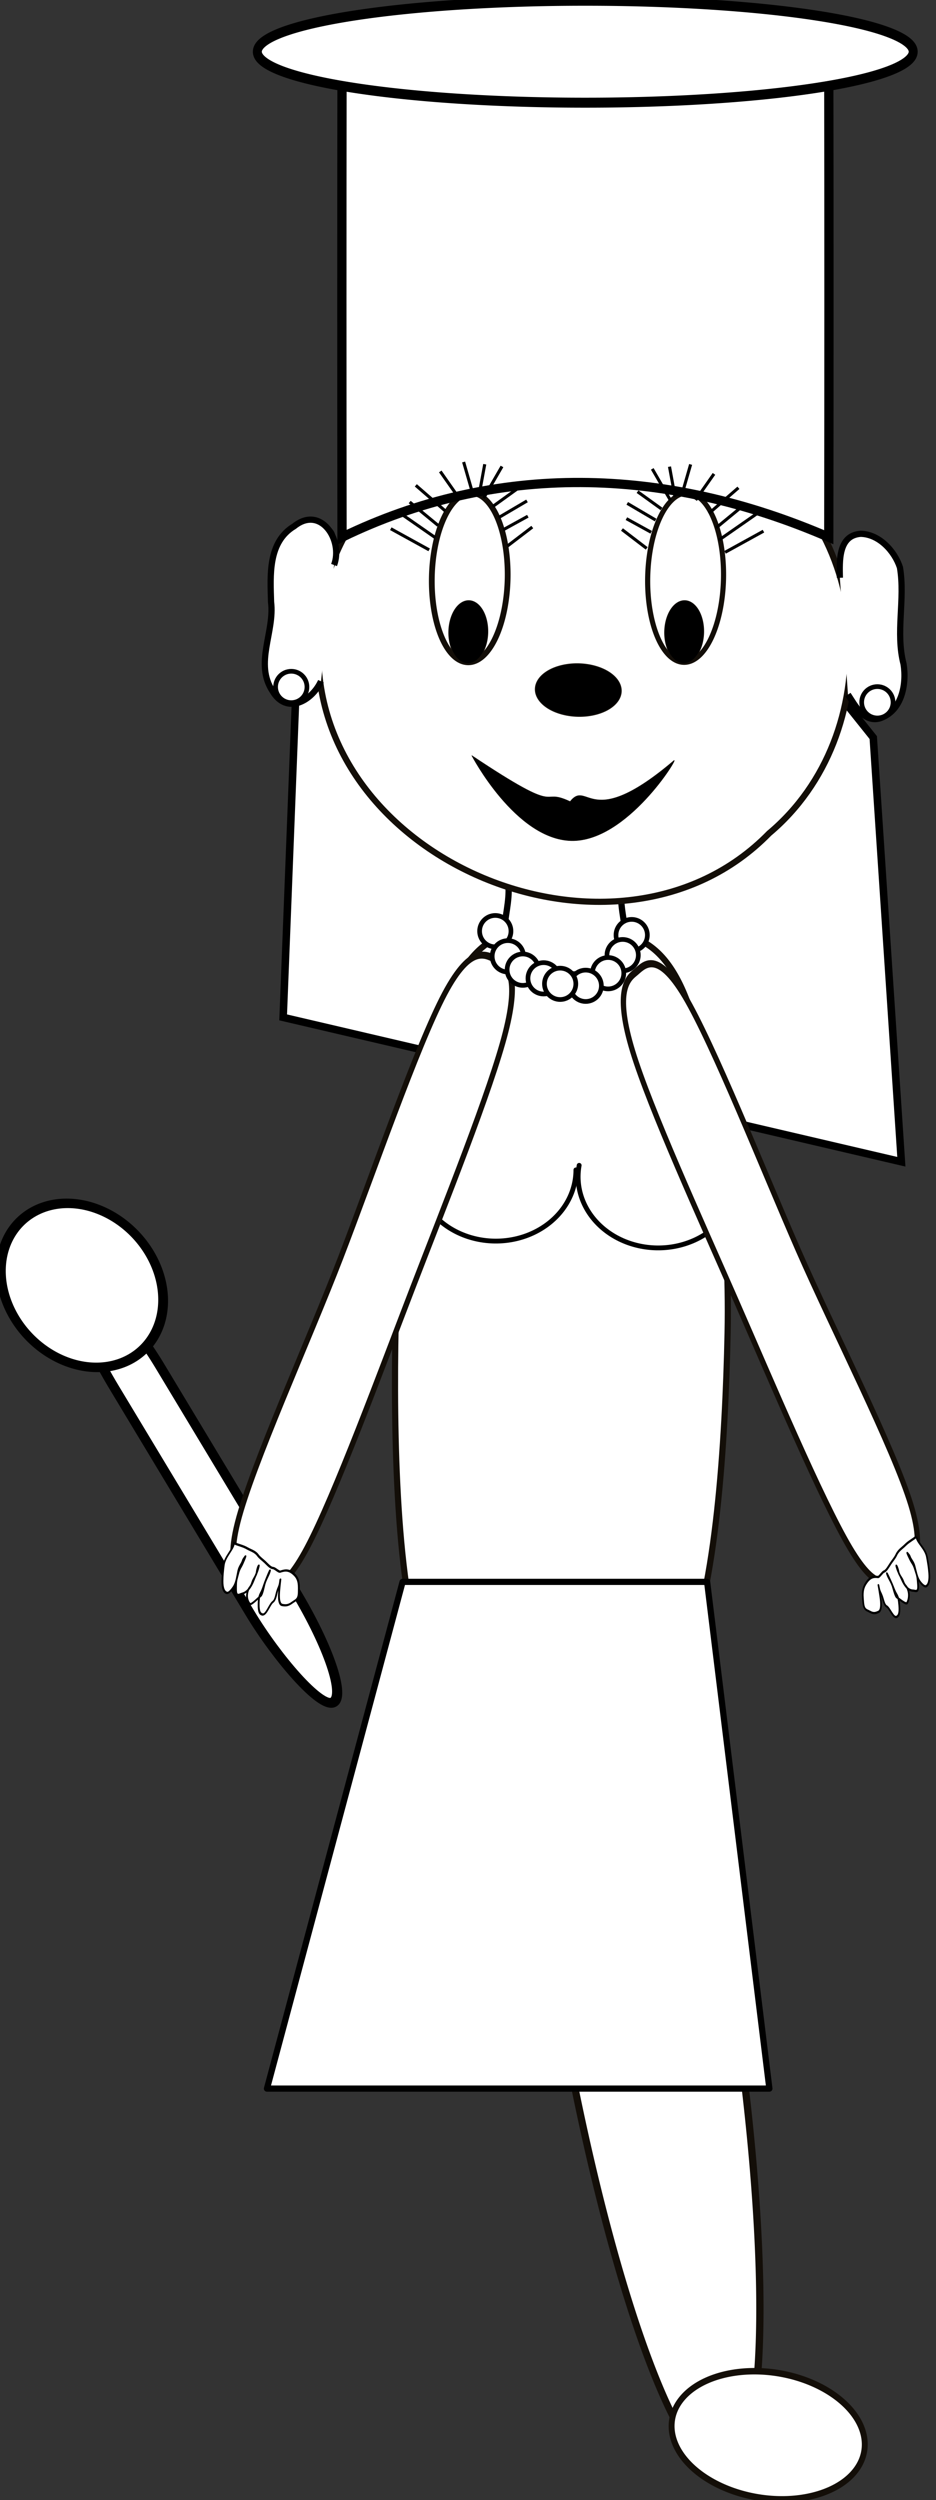 <?xml version="1.0" encoding="UTF-8" standalone="no"?>
<!-- Created with Inkscape (http://www.inkscape.org/) -->

<svg
   xmlns:dc="http://purl.org/dc/elements/1.1/"
   xmlns:cc="http://creativecommons.org/ns#"
   xmlns:rdf="http://www.w3.org/1999/02/22-rdf-syntax-ns#"
   xmlns:svg="http://www.w3.org/2000/svg"
   xmlns="http://www.w3.org/2000/svg"
   xmlns:sodipodi="http://sodipodi.sourceforge.net/DTD/sodipodi-0.dtd"
   xmlns:inkscape="http://www.inkscape.org/namespaces/inkscape"
   id="svg2"
   sodipodi:docname="Mon-Cook-outline.svg"
   inkscape:version="0.92.2pre0 (973e216, 2017-07-25)"
   viewBox="0 0 303.52 810.43"
   sodipodi:version="0.32"
   version="1.0"
   inkscape:label="Pozadí">
  <rect x="0" y="0" width="303.52" height="810.43" fill="#333333" stroke="none"/>
  <defs
     id="defs3556" />
  <sodipodi:namedview
     id="base"
     bordercolor="#666666"
     inkscape:pageshadow="2"
     inkscape:window-y="0"
     pagecolor="#ffffff"
     inkscape:window-height="714"
     inkscape:zoom="0.24516275"
     inkscape:window-x="0"
     borderopacity="1.0"
     inkscape:current-layer="g2573"
     inkscape:cx="705.30808"
     inkscape:cy="623.04413"
     showguides="true"
     inkscape:guide-bbox="true"
     inkscape:window-width="1366"
     inkscape:pageopacity="0.0"
     inkscape:document-units="px"
     showgrid="false"
     inkscape:window-maximized="1" />
  <g
     id="layer1"
     inkscape:label="Vrstva 1"
     inkscape:groupmode="layer"
     transform="translate(-173.54 -73.434)">
    <g
       id="g2573"
       inkscape:export-ydpi="90"
       inkscape:export-xdpi="90"
       inkscape:export-filename="/media/KINGSTON/inkscape/8.b/Petra Thurlova/svg 3/Prace svg/cinnost/vari.png">
      <g
         id="g4366"
         transform="matrix(.991 .134 -.134 .991 73.134 -61.037)"
         style="fill:#ffffff;stroke-width:0.1;stroke-miterlimit:4;stroke-dasharray:none">
        <path
           id="path3852"
           sodipodi:rx="26.513"
           sodipodi:ry="215.16319"
           style="stroke:#130e08;stroke-width:2.207;fill:#ffffff;stroke-miterlimit:4;stroke-dasharray:none"
           sodipodi:type="arc"
           d="m -179.473,459.899 a 26.513,215.163 0 0 1 -26.513,215.163 26.513,215.163 0 0 1 -26.513,-215.163 26.513,215.163 0 0 1 26.513,-215.163 26.513,215.163 0 0 1 26.513,215.163 z"
           inkscape:transform-center-x="237.86864"
           inkscape:transform-center-y="-85.505741"
           transform="matrix(1.048 -.199 .225 .741 520.95 341.07)"
           sodipodi:cy="459.89859"
           sodipodi:cx="-205.98563" />
        <path
           id="path3925"
           sodipodi:rx="34.670849"
           sodipodi:ry="20.394615"
           style="stroke:#130e08;stroke-width:2.096;fill:#ffffff;stroke-miterlimit:4;stroke-dasharray:none"
           sodipodi:type="arc"
           d="m -360.985,389.537 a 34.671,20.395 0 0 1 -34.671,20.395 34.671,20.395 0 0 1 -34.671,-20.395 34.671,20.395 0 0 1 34.671,-20.395 34.671,20.395 0 0 1 34.671,20.395 z"
           transform="matrix(-.91 -.023 -.021 1 118.28 470.07)"
           sodipodi:cy="389.53717"
           sodipodi:cx="-395.65555" />
      </g>
      <g
         id="g4362"
         transform="matrix(.983 -.185 .185 .983 -128.28 56.631)"
         style="fill:#ffffff">
        <ellipse
           id="path2963"
           style="stroke:#130e08;stroke-width:2.222;fill:#ffffff;stroke-miterlimit:4;stroke-dasharray:none"
           inkscape:transform-center-x="-225.42474"
           inkscape:transform-center-y="-110.26965"
           transform="matrix(-.999 -.365 -.328 .691 255.47 335.59)"
           sodipodi:type="arc"
           sodipodi:ry="215.16319"
           sodipodi:rx="26.513"
           sodipodi:cy="459.89859"
           sodipodi:cx="-205.98563" />
        <ellipse
           id="path3923"
           style="stroke:#130e08;stroke-width:2.096;fill:#ffffff;stroke-miterlimit:4;stroke-dasharray:none"
           transform="matrix(-.91 -.023 -.021 1 -118.45 464.12)"
           sodipodi:type="arc"
           sodipodi:ry="20.394615"
           sodipodi:rx="34.670849"
           sodipodi:cy="389.53717"
           sodipodi:cx="-395.65555" />
      </g>
      <path
         style="fill:#ffffff;fill-rule:evenodd;stroke:#000000;stroke-width:2.437;stroke-linecap:butt;stroke-linejoin:miter;stroke-miterlimit:4;stroke-dasharray:none;stroke-opacity:1"
         d="m 299.324,255.779 -29.407,31.064 -4.556,116.385 200.464,46.802 -9.112,-137.508 -48.045,-60.056 z"
         id="path4313"
         inkscape:connector-curvature="0" />
      <path
         id="path2069"
         sodipodi:nodetypes="csssssssc"
         style="stroke:#130e08;stroke-width:2;fill:#ffffff;stroke-miterlimit:4;stroke-dasharray:none"
         d="m301.83 502.76c-0.74 35.57 0.17 86.49 9.42 110.06 9.26 23.57 26.87 19.79 41.72 20.16 14.86 0.38 32.36 1.64 42.59-21.44s13.18-70.51 13.92-106.07c0.75-35.57-4.26-84.9-13.51-108.47-9.26-23.57-22.77-21.38-37.63-21.76-14.85-0.37-28.26-3.23-38.48 19.85-10.23 23.08-17.29 72.1-18.03 107.67z" />
      <path
         style="opacity:1;fill:#ffffff;fill-opacity:0.391;stroke:#000000;stroke-width:1.565;stroke-linecap:round;stroke-linejoin:round;stroke-miterlimit:4;stroke-dasharray:none;stroke-dashoffset:0;stroke-opacity:1"
         id="path4101-3"
         sodipodi:type="arc"
         sodipodi:cx="386.97321"
         sodipodi:cy="454.88193"
         sodipodi:rx="25.958109"
         sodipodi:ry="23.073874"
         sodipodi:start="0"
         sodipodi:end="3.3023554"
         d="m 412.931,454.882 a 25.958,23.074 0 0 1 -14.202,20.572 25.958,23.074 0 0 1 -27.066,-1.938 25.958,23.074 0 0 1 -10.314,-22.327"
         sodipodi:open="true" />
      <g
         id="g2180"
         transform="matrix(.584 -.501 .451 .854 138.13 91.689)">
        <path
           id="path2088"
           sodipodi:nodetypes="csssssssc"
           style="stroke:#130e08;stroke-width:2.348;fill:#ffffff;stroke-miterlimit:4;stroke-dasharray:none"
           d="m105.94 515.22c-2.77 28.91-3.47 72.97-8.347 91.84-4.881 18.86-14.18 15.01-18.856 14.87s-11.845 1.93-13.098-17.12c-1.252-19.05 3.652-61.71 6.419-90.61 2.766-28.91 5.817-69.08 10.698-87.94 4.881-18.87 11.949-20.15 16.624-20.01 4.68 0.14 13.15-1.92 14.41 17.13 1.25 19.05-5.08 62.94-7.85 91.84z" />
        <path
           id="path2172"
           inkscape:transform-center-x="-69.439195"
           style="fill:#ffffff;fill-rule:evenodd;stroke:#000000;stroke-width:0.746;stroke-miterlimit:4;stroke-dasharray:none"
           inkscape:transform-center-y="-0.8746482"
           d="m 93.255,616.599 c -0.916,1.908 1.115,5.078 -0.091,7.789 -0.845,1.899 -1.3,2.932 -2.369,4.672 -1.213,1.969 -2.577,2.923 -3.806,2.685 -0.913,-0.168 -1.451,-2.199 -1.506,-3.118 -0.087,-1.475 0.637,-3.118 1.152,-4.751 0.456,-1.457 -0.117,-2.385 0.123,-3.533 0.109,-0.521 -0.125,-0.874 -0.187,-1.316 -0.142,-0.989 -0.384,2.376 -0.243,3.365 0.223,1.554 -0.204,2.446 -0.448,3.612 -0.294,1.404 -0.8,2.111 -1.665,3.515 -1.495,2.437 -2.143,1.024 -3.171,0.406 -1.575,-0.954 -2.207,-2.923 -1.968,-5.343 0.148,-1.493 0.048,-2.437 0.329,-3.771 0.482,-2.305 0.616,-0.521 -0.052,0.98 -0.499,1.122 0.148,2.234 -0.123,3.533 -0.383,1.819 0.583,1.828 -0.002,3.692 -0.591,1.872 -2.318,2.711 -2.915,2.853 -0.828,0.212 -2.32,-3.179 -2.756,-3.78 -0.413,-0.565 0.494,-3.091 0.654,-3.851 0.367,-1.749 -0.004,-2.923 0.294,-4.354 0.264,-1.254 -0.002,2.323 -0.122,3.533 -0.167,1.678 -0.419,2.252 -0.329,3.771 0.072,1.21 -0.263,2.049 -1.22,3.603 -1.328,2.164 -2.278,2.552 -3.275,2.367 -1.586,-0.3 -0.876,-3.842 -1.727,-5.007 -0.636,-0.874 0.042,-2.402 0.243,-3.365 0.395,-1.881 -0.059,-1.819 0.774,-3.692 0.662,-1.484 -1.296,3.012 -2.162,4.425 -1.147,1.872 -2.154,2.437 -2.95,2.287 -1.475,-0.283 -2.395,-0.654 -3.306,-1.899 -0.967,-1.334 -2.075,-1.837 -0.683,-4.107 0.234,-0.38 0.469,-0.768 0.703,-1.148 1.341,-2.181 2.756,-2.817 4.218,-3.179 2.729,-0.68 4.081,-0.141 5.792,1.086 0.47,0.336 2.691,-0.309 3.41,-0.071 1.001,0.327 2.697,-0.283 4.148,-0.636 1.364,-0.344 2.714,-0.477 3.908,-0.971 1.818,-0.751 3.59,-0.433 5.364,-0.556 2.05,-0.141 3.895,0.265 5.963,0.274 z"
           inkscape:connector-curvature="0" />
      </g>
      <g
         id="g2272"
         transform="matrix(.446 -.216 .277 .46 291.89 289.34)"
         style="fill:#ffffff">
        <rect
           id="rect2270"
           style="stroke:black;stroke-width:6.263;fill:#ffffff;stroke-miterlimit:4;stroke-dasharray:none"
           ry="70.653"
           height="300.17"
           width="33.003"
           y="256.79"
           x="-385.64" />
        <path
           id="path2268"
           sodipodi:rx="48.947079"
           sodipodi:ry="53.026001"
           style="stroke:black;fill:#ffffff;stroke-width:6.052;stroke-miterlimit:4;stroke-dasharray:none"
           sodipodi:type="arc"
           d="m -320.195,263.091 a 48.947,53.026 0 0 1 -48.947,53.026 48.947,53.026 0 0 1 -48.947,-53.026 48.947,53.026 0 0 1 48.947,-53.026 48.947,53.026 0 0 1 48.947,53.026 z"
           sodipodi:cy="263.09055"
           sodipodi:cx="-369.14255" />
      </g>
      <path
         style="opacity:1;fill:#ffffff;fill-opacity:0.391;stroke:#000000;stroke-width:1.565;stroke-linecap:round;stroke-linejoin:round;stroke-miterlimit:4;stroke-dasharray:none;stroke-dashoffset:0;stroke-opacity:1"
         id="path4101"
         sodipodi:type="arc"
         sodipodi:cx="334.33606"
         sodipodi:cy="452.67096"
         sodipodi:rx="25.958109"
         sodipodi:ry="23.073874"
         sodipodi:start="0"
         sodipodi:end="3.3023554"
         d="m 360.294,452.671 a 25.958,23.074 0 0 1 -14.202,20.572 25.958,23.074 0 0 1 -27.066,-1.938 25.958,23.074 0 0 1 -10.314,-22.327"
         sodipodi:open="true" />
      <g
         id="g2184"
         transform="matrix(-.676 -.317 -.425 .905 574.58 48.486)">
        <path
           id="path2186"
           sodipodi:nodetypes="csssssssc"
           style="stroke:#130e08;stroke-width:2.347;fill:#ffffff;stroke-miterlimit:4;stroke-dasharray:none"
           d="m105.94 515.22c-2.77 28.91-3.47 72.97-8.347 91.84-4.881 18.86-14.18 15.01-18.856 14.87s-11.845 1.93-13.098-17.12c-1.252-19.05 3.652-61.71 6.419-90.61 2.766-28.91 5.817-69.08 10.698-87.94 4.881-18.87 11.949-20.15 16.624-20.01 4.68 0.14 13.15-1.92 14.41 17.13 1.25 19.05-5.08 62.94-7.85 91.84z" />
        <path
           id="path2188"
           inkscape:transform-center-x="-71.435614"
           inkscape:transform-center-y="-0.89980236"
           style="fill:#ffffff;fill-rule:evenodd;stroke:#000000;stroke-width:0.758;stroke-miterlimit:4;stroke-dasharray:none"
           d="m 95.225,613.641 c -0.942,1.962 1.147,5.224 -0.094,8.013 -0.869,1.953 -1.337,3.016 -2.437,4.806 -1.248,2.026 -2.651,3.007 -3.916,2.762 -0.939,-0.173 -1.493,-2.262 -1.549,-3.207 -0.089,-1.517 0.655,-3.207 1.185,-4.888 0.469,-1.499 -0.121,-2.453 0.126,-3.634 0.112,-0.536 -0.129,-0.899 -0.193,-1.354 -0.146,-1.018 -0.395,2.444 -0.25,3.462 0.229,1.599 -0.21,2.517 -0.461,3.716 -0.303,1.445 -0.823,2.171 -1.713,3.616 -1.538,2.508 -2.204,1.054 -3.262,0.418 -1.62,-0.981 -2.27,-3.007 -2.024,-5.497 0.153,-1.535 0.049,-2.508 0.338,-3.879 0.496,-2.371 0.633,-0.536 -0.054,1.008 -0.513,1.154 0.153,2.299 -0.126,3.634 -0.394,1.872 0.6,1.881 -0.002,3.798 -0.608,1.926 -2.385,2.789 -2.999,2.935 -0.851,0.218 -2.387,-3.271 -2.836,-3.889 -0.425,-0.581 0.508,-3.18 0.672,-3.961 0.377,-1.799 -0.004,-3.007 0.303,-4.479 0.272,-1.29 -0.002,2.389 -0.125,3.634 -0.172,1.726 -0.431,2.317 -0.338,3.879 0.074,1.245 -0.271,2.108 -1.255,3.707 -1.366,2.226 -2.343,2.626 -3.369,2.435 -1.632,-0.309 -0.901,-3.952 -1.777,-5.151 -0.654,-0.899 0.043,-2.471 0.25,-3.462 0.406,-1.935 -0.061,-1.872 0.796,-3.798 0.681,-1.526 -1.334,3.098 -2.224,4.552 -1.18,1.926 -2.216,2.508 -3.035,2.353 -1.517,-0.291 -2.464,-0.672 -3.401,-1.953 -0.995,-1.372 -2.135,-1.89 -0.702,-4.225 0.241,-0.391 0.482,-0.79 0.723,-1.181 1.379,-2.244 2.836,-2.898 4.339,-3.271 2.807,-0.7 4.198,-0.145 5.958,1.117 0.483,0.345 2.768,-0.318 3.508,-0.073 1.03,0.336 2.775,-0.291 4.267,-0.654 1.404,-0.354 2.792,-0.491 4.02,-0.999 1.87,-0.772 3.693,-0.445 5.518,-0.572 2.109,-0.145 4.007,0.273 6.134,0.282 z"
           inkscape:connector-curvature="0" />
      </g>
      <g
         id="g1892"
         transform="matrix(-.8 -.02 -.017 .832 559.27 45.697)">
        <path
           id="path1871"
           sodipodi:rx="108.09146"
           sodipodi:ry="96.874428"
           style="stroke:#130e08;stroke-width:.5;fill:#f0af49"
           sodipodi:type="arc"
           d="M 346.708,292.663 A 108.091,96.874 0 0 1 238.617,389.537 108.091,96.874 0 0 1 130.526,292.663 108.091,96.874 0 0 1 238.617,195.788 108.091,96.874 0 0 1 346.708,292.663 Z"
           sodipodi:cy="292.66275"
           sodipodi:cx="238.617" />
        <path
           id="path1873"
           sodipodi:nodetypes="csssc"
           style="stroke:#130e08;stroke-width:.185;fill:red"
           d="m283.64 334.73c0 3.01-17.45 30.49-40.05 30.49-22.61 0-41.84-27.48-41.84-30.49s19.23 19.58 41.84 19.58c22.6 0 40.05-22.59 40.05-19.58z" />
        <path
           id="path1876"
           sodipodi:rx="20.394615"
           sodipodi:ry="14.276231"
           style="stroke:#130e08;stroke-width:.5;fill:#f60"
           sodipodi:type="arc"
           d="m -395.656,283.485 a 20.395,14.276 0 0 1 -20.395,14.276 20.395,14.276 0 0 1 -20.395,-14.276 20.395,14.276 0 0 1 20.395,-14.276 20.395,14.276 0 0 1 20.395,14.276 z"
           transform="matrix(.853 0 0 .718 598.39 102.39)"
           sodipodi:cy="283.48517"
           sodipodi:cx="-416.05017" />
        <g
           id="g1882"
           transform="matrix(.521 0 0 .487 312.42 139.92)">
          <path
             id="path1878"
             sodipodi:rx="29.572193"
             sodipodi:ry="71.381157"
             style="stroke:#130e08;stroke-width:.5;fill:white"
             sodipodi:type="arc"
             d="m -181.512,261.051 a 29.572,71.381 0 0 1 -29.572,71.381 29.572,71.381 0 0 1 -29.572,-71.381 29.572,71.381 0 0 1 29.572,-71.381 29.572,71.381 0 0 1 29.572,71.381 z"
             sodipodi:cy="261.05109"
             sodipodi:cx="-211.08427" />
          <path
             id="path1880"
             sodipodi:rx="15.295962"
             sodipodi:ry="26.513"
             style="stroke:#130e08;stroke-width:.5;fill:black"
             sodipodi:type="arc"
             d="m -246.775,418.09 a 15.296,26.513 0 0 1 -15.296,26.513 15.296,26.513 0 0 1 -15.296,-26.513 15.296,26.513 0 0 1 15.296,-26.513 15.296,26.513 0 0 1 15.296,26.513 z"
             transform="translate(38.75 -130.53)"
             sodipodi:cy="418.08963"
             sodipodi:cx="-262.0708" />
        </g>
        <g
           id="g1886"
           transform="matrix(.521 0 0 .487 390.42 139.92)">
          <path
             id="path1888"
             sodipodi:rx="29.572193"
             sodipodi:ry="71.381157"
             style="stroke:#130e08;stroke-width:.5;fill:white"
             sodipodi:type="arc"
             d="m -181.512,261.051 a 29.572,71.381 0 0 1 -29.572,71.381 29.572,71.381 0 0 1 -29.572,-71.381 29.572,71.381 0 0 1 29.572,-71.381 29.572,71.381 0 0 1 29.572,71.381 z"
             sodipodi:cy="261.05109"
             sodipodi:cx="-211.08427" />
          <path
             id="path1890"
             sodipodi:rx="15.295962"
             sodipodi:ry="26.513"
             style="stroke:#130e08;stroke-width:.5;fill:black"
             sodipodi:type="arc"
             d="m -246.775,418.09 a 15.296,26.513 0 0 1 -15.296,26.513 15.296,26.513 0 0 1 -15.296,-26.513 15.296,26.513 0 0 1 15.296,-26.513 15.296,26.513 0 0 1 15.296,26.513 z"
             transform="translate(38.75 -130.53)"
             sodipodi:cy="418.08963"
             sodipodi:cx="-262.0708" />
        </g>
      </g>
      <path
         id="path1905"
         style="fill-rule:evenodd;stroke:black;stroke-width:.816px;fill:#f0af49"
         d="m281.87 256.59c0.01-0.67 0.06-3.21 0.1-4.79 0.04-1.9-0.23-3.07-0.19-4.81 0.03-1.25-1.73-2.71-2.53-3.36-1.63-1.33-2.59-1.57-4.87-1.62-2.48-0.07-4.26 0.99-6.12 2.84-0.35 0.35-0.78 0.58-1.17 0.87-1.64 1.22-2.43 2.43-4.14 4.7-1.05 1.38-0.88 4.91-1.3 6.86-0.55 2.55-0.12 5.79-0.18 8.4-0.05 2.5-0.1 5-0.15 7.49-0.05 2.34 0.29 5.18-0.73 7.19-0.92 1.81-0.95 3.91-0.99 5.97-0.04 2.19-0.3 4.52 0.15 6.6 0.54 2.48 2.08 3.63 3.06 5.78 0.7 1.55 4.55 3.11 5.7 3.14 2.28 0.06 3.88-1.2 4.96-2.27 1.11-1.11 1.93-2.27 2.66-3.24 0.61-0.79 1.12-1.34 1.49-2.06" />
      <path
         id="path1907"
         style="fill-rule:evenodd;stroke:black;stroke-width:.811px;fill:#f0af49"
         d="m445.89 260.72c0.01-0.68 0.06-3.22 0.1-4.8 0.04-1.9 0.35-3.05 0.38-4.79 0.03-1.26 1.83-2.62 2.64-3.23 1.66-1.25 2.63-1.44 4.88-1.38 2.45 0.06 4.16 1.2 5.93 3.15 0.33 0.36 0.75 0.62 1.12 0.92 1.57 1.3 2.29 2.55 3.9 4.9 0.97 1.43 0.66 4.95 0.99 6.93 0.44 2.57-0.12 5.78-0.17 8.39-0.05 2.5-0.11 5-0.16 7.5-0.05 2.33-0.5 5.15 0.42 7.21 0.84 1.86 0.78 3.95 0.73 6.01-0.04 2.19 0.12 4.53-0.42 6.59-0.64 2.45-2.2 3.52-3.26 5.62-0.76 1.51-4.62 2.88-5.77 2.85-2.25-0.05-3.77-1.39-4.8-2.52-1.05-1.15-1.81-2.36-2.49-3.36-0.57-0.83-1.05-1.39-1.39-2.13" />
      <path
         id="path1913"
         style="stroke:black;stroke-width:.816px;fill:none"
         d="m309.75 220.4c-0.23-0.51 0.09-4.19 0.12-5.7 0.06-2.7 0.11-5.39 0.17-8.09 0.05-2.33-0.02-4.01-0.74-6.02-0.93-2.57-1.59-3.48-4.22-5.21-1.89-1.24-3.01-4.67-4.2-6.4-2.03-2.95-4.68-4.96-6.18-8.26-0.36-0.79-1.44-1.74-1.96-2.44" />
      <path
         id="path1917"
         style="stroke:black;stroke-width:.816px;fill:none"
         d="m432.37 236.38c0.45-1.1 2.38-3.7 2.44-6.24 0.07-3.53-0.73-6.69-0.66-10.21 0.07-3.32-0.05-6.7 0.79-9.88 0.76-2.89 2.6-5.76 3.35-8.62 0.66-2.5 2.37-4.86 3.04-7.42 0.15-0.57 0.03-1.49 0.05-2.1" />
      <path
         id="path1919"
         style="stroke:black;stroke-width:.816px;fill:none"
         d="m418.22 222.82c0.33-1.27 0.93-3.15 0.98-5.37 0.05-2.36 1.3-5.21 1.89-7.45 0.57-2.17 2.22-3.8 2.99-5.33 0.2-0.39 0.4-0.79 0.6-1.18 0.83-1.62 0.55-4.82 1.01-6.58 0.64-2.44 1.21-5.1 2.74-7.13" />
      <path
         id="path1921"
         style="stroke:black;stroke-width:.816px;fill:none"
         d="m402.27 212.52c-1.39-2.5-1.33-5.24-1.27-8.13 0.07-3.6 0.06-7.04 0.79-10.48 0.59-2.73 2.11-5.68 3.34-7.71 1.39-2.28 2.66-5.42 3.34-8.02 0.45-1.68 0.93-2.83 0.96-4.47" />
      <path
         id="path1923"
         style="stroke:black;stroke-width:.816px;fill:none"
         d="m385.95 206.42c0.2-0.79 0.08-3.94 0.12-5.7 0.04-2.21-2.69-4.94-3.9-6.7-1.11-1.6-1.91-5.35-1.87-7.24 0.06-2.92-1.05-5.01-0.99-7.83 0.05-2.69-0.48-4.85-0.42-7.51 0.03-1.66-0.42-3.42-1.06-4.82-0.08-0.19 0.01-0.4 0.01-0.6" />
      <path
         id="path1925"
         style="stroke:black;stroke-width:.816px;fill:none"
         d="m366.09 203.82c-0.04-0.09-3.1-0.92-3.72-1.6-2.45-2.66-5.14-2.82-5.05-6.72l0.18-8.7c0.03-1.7 0.07-3.4 0.1-5.09l0.12-5.4c0.04-2.07-0.22-3.63-0.18-5.4 0.01-0.42-0.18-0.81-0.26-1.21" />
      <path
         id="path1927"
         style="stroke:black;stroke-width:.816px;fill:none"
         d="m342.67 205.93c0.02-0.93-0.78-4.49-0.73-6.62 0.06-3.1 0.13-6.2 0.19-9.29 0.08-3.69-0.13-7.35-0.05-11.1 0.04-1.9-2.44-3.9-3.65-4.9-1.75-1.42-4.6-2.16-6.57-3.46" />
      <path
         id="path1929"
         style="stroke:black;stroke-width:.816px;fill:none"
         d="m325.53 211.2c-1.11-0.91-4.79-3.44-5.95-5.55-1.12-2.04-0.37-9.54-0.32-12.01l0.03-1.8c0.07-3.13-0.15-6.41-0.08-9.6 0.06-3.09-1.45-8.07-3.85-9.4-0.19-0.1-0.38-0.2-0.57-0.31" />
      <path
         id="path1931"
         style="stroke:black;stroke-width:.816px;fill:none"
         d="m407.99 215.37c-0.27-0.15-0.19-5.14-0.16-6.61 0.08-3.48 2.54-6.33 4.8-8.57 2.07-2.06 2.71-5.18 2.77-8.03 0.05-2.43 0.51-4.3 1-6.58 0.08-0.39 0.02-0.8 0.02-1.2" />
      <path
         id="path1933"
         style="stroke:black;stroke-width:.816px;fill:none"
         d="m374.17 204.02c0.18-0.84 0.08-3.91 0.11-5.7 0.07-3.12-0.16-4.65-1.58-7.24-1.59-2.91-7.31-3.36-9.69-5.94-1.44-1.57-1.1-2.56-1.05-4.82" />
      <path
         id="path1935"
         style="stroke:black;stroke-width:.816px;fill:none"
         d="m392.26 208.37c-0.61-0.65-0.13-7.59-0.09-9.6 0.07-3.22 0.99-6.16 1.06-9.27 0.01-0.6 0.02-1.2 0.04-1.8 0.04-1.93 0.65-3.67 0.69-5.68" />
      <path
         id="path1937"
         style="stroke:black;stroke-width:.816px;fill:none"
         d="m423.61 227.16c0.08-3.61 0.25-11.11 2.34-15.24 1.37-2.7 2.11-5.7 3.63-7.71" />
      <path
         id="path1939"
         style="stroke:black;stroke-width:.816px;fill:none"
         d="m305.34 224.19c0.18-0.35-3.86-8.51-3.8-11.2 0.1-4.93 0.48-10.2-3.77-13.29-0.85-0.62-2.18-1.05-3.14-1.58" />
      <path
         id="path1943"
         style="stroke:black;stroke-width:.816px;fill:none"
         d="m331.93 208.66c-1.43 1.13-0.44-3.81-1.33-5.44-2.76-5.03-4.79-9.33-1.17-12.92 1.2-1.2 0.68-5.17 0.72-6.88" />
      <path
         id="path2067"
         style="fill-rule:evenodd;stroke:black;stroke-width:2.034;fill:#ffffff;stroke-miterlimit:4;stroke-dasharray:none"
         d="m338.2 359.01c1.73 9.05-5.55 20.91 3.02 27.8 11.02 1.72 26.95 6.39 34.79-4.34 1.59-7.09-1.89-14.12-0.87-21.23" />
      <path
         id="path1947"
         style="stroke:#130e08;stroke-width:2.008;fill:#ffffff;stroke-miterlimit:4;stroke-dasharray:none"
         d="m276.79 282.1c-2.8 70.57 97.19 111.65 146.15 61.47 38.14-31.98 34.82-98.56-8.34-124.46-48.68-35.52-132.89-7.11-137.62 56.73l-0.19 6.26z" />
      <path
         id="path1949"
         sodipodi:nodetypes="csscc"
         style="fill:#000000;stroke:#130e08;stroke-width:0.151"
         d="m 326.52,318.35 c 0,0 14.161,27.142 32.241,27.602 18.09,0.45 35.193,-27.573 33.289,-25.952 -27.503,23.414 -27.774,5.936 -33.64,13.267 -10.606,-4.954 -1.174,5.587 -31.89,-14.917 z"
         inkscape:connector-curvature="0" />
      <path
         id="path1951"
         sodipodi:rx="20.394615"
         sodipodi:ry="14.276231"
         style="stroke:#130e08;stroke-width:0.5;fill:#000000"
         sodipodi:type="arc"
         d="m -395.656,283.485 a 20.395,14.276 0 0 1 -20.395,14.276 20.395,14.276 0 0 1 -20.395,-14.276 20.395,14.276 0 0 1 20.395,-14.276 20.395,14.276 0 0 1 20.395,14.276 z"
         transform="matrix(-.682 -.017 -.012 .597 80.717 120.81)"
         sodipodi:cy="283.48517"
         sodipodi:cx="-416.05017" />
      <g
         id="g4154"
         transform="matrix(.09 0 0 .096 400.18 205.88)">
        <path
           id="path1961"
           sodipodi:rx="29.572193"
           sodipodi:ry="71.381157"
           style="stroke:#130e08;stroke-width:4.011;fill:white;stroke-miterlimit:4;stroke-dasharray:none"
           sodipodi:type="arc"
           d="m -181.512,261.051 a 29.572,71.381 0 0 1 -29.572,71.381 29.572,71.381 0 0 1 -29.572,-71.381 29.572,71.381 0 0 1 29.572,-71.381 29.572,71.381 0 0 1 29.572,71.381 z"
           transform="matrix(-4.618 -.104 -.094 4.007 -998.21 -496.6)"
           sodipodi:cy="261.05109"
           sodipodi:cx="-211.08427" />
        <path
           id="path1963"
           sodipodi:rx="15.295962"
           sodipodi:ry="26.513"
           style="stroke:#130e08;stroke-width:.5;fill:black"
           sodipodi:type="arc"
           d="m -246.775,418.09 a 15.296,26.513 0 0 1 -15.296,26.513 15.296,26.513 0 0 1 -15.296,-26.513 15.296,26.513 0 0 1 15.296,-26.513 15.296,26.513 0 0 1 15.296,26.513 z"
           transform="matrix(-4.618 -.104 -.094 4.007 -1224.1 -948.12)"
           sodipodi:cy="418.08963"
           sodipodi:cx="-262.0708" />
      </g>
      <path
         id="path1965"
         style="fill-rule:evenodd;stroke:black;stroke-width:2.016;fill:#ffffff;stroke-miterlimit:4;stroke-dasharray:none"
         d="m281.87 256.59c3-8-4.29-19.5-12.94-12.57-8.54 5.14-7.74 15.97-7.49 24.56 1.22 9.72-5.48 19.87 0.48 28.89 4.56 7.75 12.74 3.23 15.7-3.19" />
      <path
         id="path1967"
         style="fill-rule:evenodd;stroke:black;stroke-width:2.011;fill:#ffffff;stroke-miterlimit:4;stroke-dasharray:none"
         d="m445.89 260.72c-0.1-5.35-0.56-13.71 6.74-14.25 5.97 0.12 10.98 5.55 12.74 10.92 1.74 10.37-1.5 21.04 1.17 31.31 1.05 6.61-0.57 15.3-7.78 17.63-5.13 1.36-7.92-4.26-10.24-7.75" />
      <path
         id="path1973"
         style="stroke:black;stroke-width:.816px;fill:none"
         d="m309.75 220.4c-0.23-0.51 0.09-4.19 0.12-5.7 0.06-2.7 0.11-5.39 0.17-8.09 0.05-2.33-0.02-4.01-0.74-6.02-0.93-2.57-1.59-3.48-4.22-5.21-1.89-1.24-3.01-4.67-4.2-6.4-2.03-2.95-4.68-4.96-6.18-8.26-0.36-0.79-1.44-1.74-1.96-2.44" />
      <path
         id="path1977"
         style="stroke:black;stroke-width:.816px;fill:none"
         d="m432.37 236.38c0.45-1.1 2.38-3.7 2.44-6.24 0.07-3.53-0.73-6.69-0.66-10.21 0.07-3.32-0.05-6.7 0.79-9.88 0.76-2.89 2.6-5.76 3.35-8.62 0.66-2.5 2.37-4.86 3.04-7.42 0.15-0.57 0.03-1.49 0.05-2.1" />
      <path
         id="path1979"
         style="stroke:black;stroke-width:.816px;fill:none"
         d="m418.22 222.82c0.33-1.27 0.93-3.15 0.98-5.37 0.05-2.36 1.3-5.21 1.89-7.45 0.57-2.17 2.22-3.8 2.99-5.33 0.2-0.39 0.4-0.79 0.6-1.18 0.83-1.62 0.55-4.82 1.01-6.58 0.64-2.44 1.21-5.1 2.74-7.13" />
      <path
         id="path1981"
         style="stroke:black;stroke-width:.816px;fill:none"
         d="m402.27 212.52c-1.39-2.5-1.33-5.24-1.27-8.13 0.07-3.6 0.06-7.04 0.79-10.48 0.59-2.73 2.11-5.68 3.34-7.71 1.39-2.28 2.66-5.42 3.34-8.02 0.45-1.68 0.93-2.83 0.96-4.47" />
      <path
         id="path1983"
         style="stroke:black;stroke-width:.816px;fill:none"
         d="m385.95 206.42c0.2-0.79 0.08-3.94 0.12-5.7 0.04-2.21-2.69-4.94-3.9-6.7-1.11-1.6-1.91-5.35-1.87-7.24 0.06-2.92-1.05-5.01-0.99-7.83 0.05-2.69-0.48-4.85-0.42-7.51 0.03-1.66-0.42-3.42-1.06-4.82-0.08-0.19 0.01-0.4 0.01-0.6" />
      <path
         id="path1985"
         style="stroke:black;stroke-width:.816px;fill:none"
         d="m366.09 203.82c-0.04-0.09-3.1-0.92-3.72-1.6-2.45-2.66-5.14-2.82-5.05-6.72l0.18-8.7c0.03-1.7 0.07-3.4 0.1-5.09l0.12-5.4c0.04-2.07-0.22-3.63-0.18-5.4 0.01-0.42-0.18-0.81-0.26-1.21" />
      <path
         id="path1987"
         style="stroke:black;stroke-width:.816px;fill:none"
         d="m342.67 205.93c0.02-0.93-0.78-4.49-0.73-6.62 0.06-3.1 0.13-6.2 0.19-9.29 0.08-3.69-0.13-7.35-0.05-11.1 0.04-1.9-2.44-3.9-3.65-4.9-1.75-1.42-4.6-2.16-6.57-3.46" />
      <path
         id="path1989"
         style="stroke:black;stroke-width:.816px;fill:none"
         d="m325.53 211.2c-1.11-0.91-4.79-3.44-5.95-5.55-1.12-2.04-0.37-9.54-0.32-12.01l0.03-1.8c0.07-3.13-0.15-6.41-0.08-9.6 0.06-3.09-1.45-8.07-3.85-9.4-0.19-0.1-0.38-0.2-0.57-0.31" />
      <path
         id="path1991"
         style="stroke:black;stroke-width:.816px;fill:none"
         d="m407.99 215.37c-0.27-0.15-0.19-5.14-0.16-6.61 0.08-3.48 2.54-6.33 4.8-8.57 2.07-2.06 2.71-5.18 2.77-8.03 0.05-2.43 0.51-4.3 1-6.58 0.08-0.39 0.02-0.8 0.02-1.2" />
      <path
         id="path1993"
         style="stroke:black;stroke-width:.816px;fill:none"
         d="m374.17 204.02c0.18-0.84 0.08-3.91 0.11-5.7 0.07-3.12-0.16-4.65-1.58-7.24-1.59-2.91-7.31-3.36-9.69-5.94-1.44-1.57-1.1-2.56-1.05-4.82" />
      <path
         id="path1995"
         style="stroke:black;stroke-width:.816px;fill:none"
         d="m392.26 208.37c-0.61-0.65-0.13-7.59-0.09-9.6 0.07-3.22 0.99-6.16 1.06-9.27 0.01-0.6 0.02-1.2 0.04-1.8 0.04-1.93 0.65-3.67 0.69-5.68" />
      <path
         id="path1997"
         style="stroke:black;stroke-width:.816px;fill:none"
         d="m423.61 227.16c0.08-3.61 0.25-11.11 2.34-15.24 1.37-2.7 2.11-5.7 3.63-7.71" />
      <path
         id="path1999"
         style="stroke:black;stroke-width:.816px;fill:none"
         d="m305.34 224.19c0.18-0.35-3.86-8.51-3.8-11.2 0.1-4.93 0.48-10.2-3.77-13.29-0.85-0.62-2.18-1.05-3.14-1.58" />
      <path
         id="path2003"
         style="stroke:black;stroke-width:.816px;fill:none"
         d="m331.93 208.66c-1.43 1.13-0.44-3.81-1.33-5.44-2.76-5.03-4.79-9.33-1.17-12.92 1.2-1.2 0.68-5.17 0.72-6.88" />
      <g
         id="g4158"
         transform="matrix(.09 0 0 .096 330.18 205.88)">
        <path
           id="path4160"
           sodipodi:rx="29.572193"
           sodipodi:ry="71.381157"
           style="stroke:#130e08;stroke-width:4.512;fill:white;stroke-miterlimit:4;stroke-dasharray:none"
           sodipodi:type="arc"
           d="m -181.512,261.051 a 29.572,71.381 0 0 1 -29.572,71.381 29.572,71.381 0 0 1 -29.572,-71.381 29.572,71.381 0 0 1 29.572,-71.381 29.572,71.381 0 0 1 29.572,71.381 z"
           transform="matrix(-4.618 -.104 -.094 4.007 -998.21 -496.6)"
           sodipodi:cy="261.05109"
           sodipodi:cx="-211.08427" />
        <path
           id="path4162"
           sodipodi:rx="15.295962"
           sodipodi:ry="26.513"
           style="stroke:#130e08;stroke-width:.5;fill:black"
           sodipodi:type="arc"
           d="m -246.775,418.09 a 15.296,26.513 0 0 1 -15.296,26.513 15.296,26.513 0 0 1 -15.296,-26.513 15.296,26.513 0 0 1 15.296,-26.513 15.296,26.513 0 0 1 15.296,26.513 z"
           transform="matrix(-4.618 -.104 -.094 4.007 -1224.1 -948.12)"
           sodipodi:cy="418.08963"
           sodipodi:cx="-262.0708" />
      </g>
      <path
         id="rect2280"
         sodipodi:nodetypes="ccccc"
         style="stroke:black;stroke-width:3.001;fill:#ffffff;stroke-miterlimit:4;stroke-dasharray:none"
         d="m284.45 93.667h157.84c0.08 51.303 0.08 102.6 0 153.91-53.57-23.17-108.12-24.13-157.84 0-0.07-51.31-0.07-102.61 0-153.91z" />
      <path
         id="path2276"
         sodipodi:rx="241.67619"
         sodipodi:ry="33.651115"
         style="stroke:black;fill:#ffffff;stroke-width:6.596;stroke-miterlimit:4;stroke-dasharray:none"
         sodipodi:type="arc"
         d="M -79.539,131.545 A 241.676,33.651 0 0 1 -321.215,165.196 241.676,33.651 0 0 1 -562.891,131.545 241.676,33.651 0 0 1 -321.215,97.894 241.676,33.651 0 0 1 -79.539,131.545 Z"
         transform="matrix(.44 0 0 .491 504.66 25.611)"
         sodipodi:cy="131.54527"
         sodipodi:cx="-321.21521" />
      <g
         id="g4175">
        <path
           inkscape:connector-curvature="0"
           id="path4132"
           d="m 312.704,251.676 -12.438,-6.85"
           style="fill:none;fill-rule:evenodd;stroke:#000000;stroke-width:1px;stroke-linecap:butt;stroke-linejoin:miter;stroke-opacity:1" />
        <path
           inkscape:connector-curvature="0"
           id="path4134"
           d="m 314.687,247.71 -12.438,-8.653"
           style="fill:none;fill-rule:evenodd;stroke:#000000;stroke-width:1px;stroke-linecap:butt;stroke-linejoin:miter;stroke-opacity:1" />
        <path
           inkscape:connector-curvature="0"
           id="path4136"
           d="m 315.589,243.744 -9.194,-7.571"
           style="fill:none;fill-rule:evenodd;stroke:#000000;stroke-width:1px;stroke-linecap:butt;stroke-linejoin:miter;stroke-opacity:1" />
        <path
           inkscape:connector-curvature="0"
           id="path4140"
           d="m 317.932,239.057 -9.554,-8.292"
           style="fill:none;fill-rule:evenodd;stroke:#000000;stroke-width:1px;stroke-linecap:butt;stroke-linejoin:miter;stroke-opacity:1" />
        <path
           inkscape:connector-curvature="0"
           id="path4142"
           d="m 322.258,234.731 -5.949,-8.472"
           style="fill:none;fill-rule:evenodd;stroke:#000000;stroke-width:1px;stroke-linecap:butt;stroke-linejoin:miter;stroke-opacity:1" />
        <path
           inkscape:connector-curvature="0"
           id="path4144"
           d="m 326.585,232.568 -2.704,-9.374"
           style="fill:none;fill-rule:evenodd;stroke:#000000;stroke-width:1px;stroke-linecap:butt;stroke-linejoin:miter;stroke-opacity:1" />
        <path
           inkscape:connector-curvature="0"
           id="path4148"
           d="m 330.37,234.911 5.949,-10.275"
           style="fill:none;fill-rule:evenodd;stroke:#000000;stroke-width:1px;stroke-linecap:butt;stroke-linejoin:miter;stroke-opacity:1" />
        <path
           inkscape:connector-curvature="0"
           id="path4150"
           d="m 335.237,241.221 9.194,-5.408"
           style="fill:none;fill-rule:evenodd;stroke:#000000;stroke-width:1px;stroke-linecap:butt;stroke-linejoin:miter;stroke-opacity:1" />
        <path
           inkscape:connector-curvature="0"
           id="path4154"
           d="m 333.345,237.615 7.751,-5.588"
           style="fill:none;fill-rule:evenodd;stroke:#000000;stroke-width:1px;stroke-linecap:butt;stroke-linejoin:miter;stroke-opacity:1" />
        <path
           inkscape:connector-curvature="0"
           id="path4156"
           d="m 328.928,233.74 1.803,-9.824"
           style="fill:none;fill-rule:evenodd;stroke:#000000;stroke-width:1px;stroke-linecap:butt;stroke-linejoin:miter;stroke-opacity:1" />
        <path
           inkscape:connector-curvature="0"
           id="path4158"
           d="m 336.68,245.186 8.022,-4.416"
           style="fill:none;fill-rule:evenodd;stroke:#000000;stroke-width:1px;stroke-linecap:butt;stroke-linejoin:miter;stroke-opacity:1" />
        <path
           inkscape:connector-curvature="0"
           id="path4161"
           d="m 338.122,250.414 8.022,-6.129"
           style="fill:none;fill-rule:evenodd;stroke:#000000;stroke-width:1px;stroke-linecap:butt;stroke-linejoin:miter;stroke-opacity:1" />
      </g>
      <g
         transform="matrix(-1,0,0,1,721.372,0.79)"
         id="g4175-8">
        <path
           inkscape:connector-curvature="0"
           id="path4132-5"
           d="m 312.704,251.676 -12.438,-6.85"
           style="fill:none;fill-rule:evenodd;stroke:#000000;stroke-width:1px;stroke-linecap:butt;stroke-linejoin:miter;stroke-opacity:1" />
        <path
           inkscape:connector-curvature="0"
           id="path4134-1"
           d="m 314.687,247.71 -12.438,-8.653"
           style="fill:none;fill-rule:evenodd;stroke:#000000;stroke-width:1px;stroke-linecap:butt;stroke-linejoin:miter;stroke-opacity:1" />
        <path
           inkscape:connector-curvature="0"
           id="path4136-0"
           d="m 315.589,243.744 -9.194,-7.571"
           style="fill:none;fill-rule:evenodd;stroke:#000000;stroke-width:1px;stroke-linecap:butt;stroke-linejoin:miter;stroke-opacity:1" />
        <path
           inkscape:connector-curvature="0"
           id="path4140-8"
           d="m 317.932,239.057 -9.554,-8.292"
           style="fill:none;fill-rule:evenodd;stroke:#000000;stroke-width:1px;stroke-linecap:butt;stroke-linejoin:miter;stroke-opacity:1" />
        <path
           inkscape:connector-curvature="0"
           id="path4142-7"
           d="m 322.258,234.731 -5.949,-8.472"
           style="fill:none;fill-rule:evenodd;stroke:#000000;stroke-width:1px;stroke-linecap:butt;stroke-linejoin:miter;stroke-opacity:1" />
        <path
           inkscape:connector-curvature="0"
           id="path4144-6"
           d="m 326.585,232.568 -2.704,-9.374"
           style="fill:none;fill-rule:evenodd;stroke:#000000;stroke-width:1px;stroke-linecap:butt;stroke-linejoin:miter;stroke-opacity:1" />
        <path
           inkscape:connector-curvature="0"
           id="path4148-3"
           d="m 330.37,234.911 5.949,-10.275"
           style="fill:none;fill-rule:evenodd;stroke:#000000;stroke-width:1px;stroke-linecap:butt;stroke-linejoin:miter;stroke-opacity:1" />
        <path
           inkscape:connector-curvature="0"
           id="path4150-5"
           d="m 335.237,241.221 9.194,-5.408"
           style="fill:none;fill-rule:evenodd;stroke:#000000;stroke-width:1px;stroke-linecap:butt;stroke-linejoin:miter;stroke-opacity:1" />
        <path
           inkscape:connector-curvature="0"
           id="path4154-0"
           d="m 333.345,237.615 7.751,-5.588"
           style="fill:none;fill-rule:evenodd;stroke:#000000;stroke-width:1px;stroke-linecap:butt;stroke-linejoin:miter;stroke-opacity:1" />
        <path
           inkscape:connector-curvature="0"
           id="path4156-8"
           d="m 328.928,233.74 1.803,-9.824"
           style="fill:none;fill-rule:evenodd;stroke:#000000;stroke-width:1px;stroke-linecap:butt;stroke-linejoin:miter;stroke-opacity:1" />
        <path
           inkscape:connector-curvature="0"
           id="path4158-0"
           d="m 336.68,245.186 8.022,-4.416"
           style="fill:none;fill-rule:evenodd;stroke:#000000;stroke-width:1px;stroke-linecap:butt;stroke-linejoin:miter;stroke-opacity:1" />
        <path
           inkscape:connector-curvature="0"
           id="path4161-4"
           d="m 338.122,250.414 8.022,-6.129"
           style="fill:none;fill-rule:evenodd;stroke:#000000;stroke-width:1px;stroke-linecap:butt;stroke-linejoin:miter;stroke-opacity:1" />
      </g>
      <circle
         style="opacity:1;fill:#ffffff;fill-opacity:1;stroke:#000000;stroke-width:1.515;stroke-linecap:round;stroke-linejoin:round;stroke-miterlimit:4;stroke-dasharray:none;stroke-dashoffset:0;stroke-opacity:1"
         id="path4228"
         cx="267.993"
         cy="296.117"
         r="5.086" />
      <circle
         style="opacity:1;fill:#ffffff;fill-opacity:1;stroke:#000000;stroke-width:1.515;stroke-linecap:round;stroke-linejoin:round;stroke-miterlimit:4;stroke-dasharray:none;stroke-dashoffset:0;stroke-opacity:1"
         id="path4228-1"
         cx="458.045"
         cy="301.088"
         r="5.086" />
      <g
         id="g4308">
        <circle
           r="5.086"
           cy="375.273"
           cx="334.148"
           id="path4228-13"
           style="opacity:1;fill:#ffffff;fill-opacity:1;stroke:#000000;stroke-width:1.515;stroke-linecap:round;stroke-linejoin:round;stroke-miterlimit:4;stroke-dasharray:none;stroke-dashoffset:0;stroke-opacity:1" />
        <circle
           r="5.086"
           cy="383.431"
           cx="338.227"
           id="path4228-5"
           style="opacity:1;fill:#ffffff;fill-opacity:1;stroke:#000000;stroke-width:1.515;stroke-linecap:round;stroke-linejoin:round;stroke-miterlimit:4;stroke-dasharray:none;stroke-dashoffset:0;stroke-opacity:1" />
        <circle
           r="5.086"
           cy="387.765"
           cx="343.07"
           id="path4228-9"
           style="opacity:1;fill:#ffffff;fill-opacity:1;stroke:#000000;stroke-width:1.515;stroke-linecap:round;stroke-linejoin:round;stroke-miterlimit:4;stroke-dasharray:none;stroke-dashoffset:0;stroke-opacity:1" />
        <circle
           r="5.086"
           cy="390.569"
           cx="349.826"
           id="path4228-3"
           style="opacity:1;fill:#ffffff;fill-opacity:1;stroke:#000000;stroke-width:1.515;stroke-linecap:round;stroke-linejoin:round;stroke-miterlimit:4;stroke-dasharray:none;stroke-dashoffset:0;stroke-opacity:1" />
        <circle
           r="5.086"
           cy="376.548"
           cx="378.378"
           id="path4228-4"
           style="opacity:1;fill:#ffffff;fill-opacity:1;stroke:#000000;stroke-width:1.515;stroke-linecap:round;stroke-linejoin:round;stroke-miterlimit:4;stroke-dasharray:none;stroke-dashoffset:0;stroke-opacity:1" />
        <circle
           r="5.086"
           cy="383.049"
           cx="375.447"
           id="path4228-15"
           style="opacity:1;fill:#ffffff;fill-opacity:1;stroke:#000000;stroke-width:1.515;stroke-linecap:round;stroke-linejoin:round;stroke-miterlimit:4;stroke-dasharray:none;stroke-dashoffset:0;stroke-opacity:1" />
        <circle
           r="5.086"
           cy="388.912"
           cx="370.73"
           id="path4228-0"
           style="opacity:1;fill:#ffffff;fill-opacity:1;stroke:#000000;stroke-width:1.515;stroke-linecap:round;stroke-linejoin:round;stroke-miterlimit:4;stroke-dasharray:none;stroke-dashoffset:0;stroke-opacity:1" />
        <circle
           r="5.086"
           cy="392.991"
           cx="363.465"
           id="path4228-8"
           style="opacity:1;fill:#ffffff;fill-opacity:1;stroke:#000000;stroke-width:1.515;stroke-linecap:round;stroke-linejoin:round;stroke-miterlimit:4;stroke-dasharray:none;stroke-dashoffset:0;stroke-opacity:1" />
        <circle
           r="5.086"
           cy="392.354"
           cx="355.18"
           id="path4228-35"
           style="opacity:1;fill:#ffffff;fill-opacity:1;stroke:#000000;stroke-width:1.515;stroke-linecap:round;stroke-linejoin:round;stroke-miterlimit:4;stroke-dasharray:none;stroke-dashoffset:0;stroke-opacity:1" />
      </g>
      <path
         style="opacity:1;fill:#ffffff;fill-opacity:1;stroke:#000000;stroke-width:2.015;stroke-linecap:round;stroke-linejoin:round;stroke-miterlimit:4;stroke-dasharray:none;stroke-dashoffset:0;stroke-opacity:1"
         d="m 304.093,586.213 h 98.743 L 423.026,750.47 H 260.109 Z"
         id="rect4310"
         inkscape:connector-curvature="0"
         sodipodi:nodetypes="ccccc" />
    </g>
  </g>
</svg>
